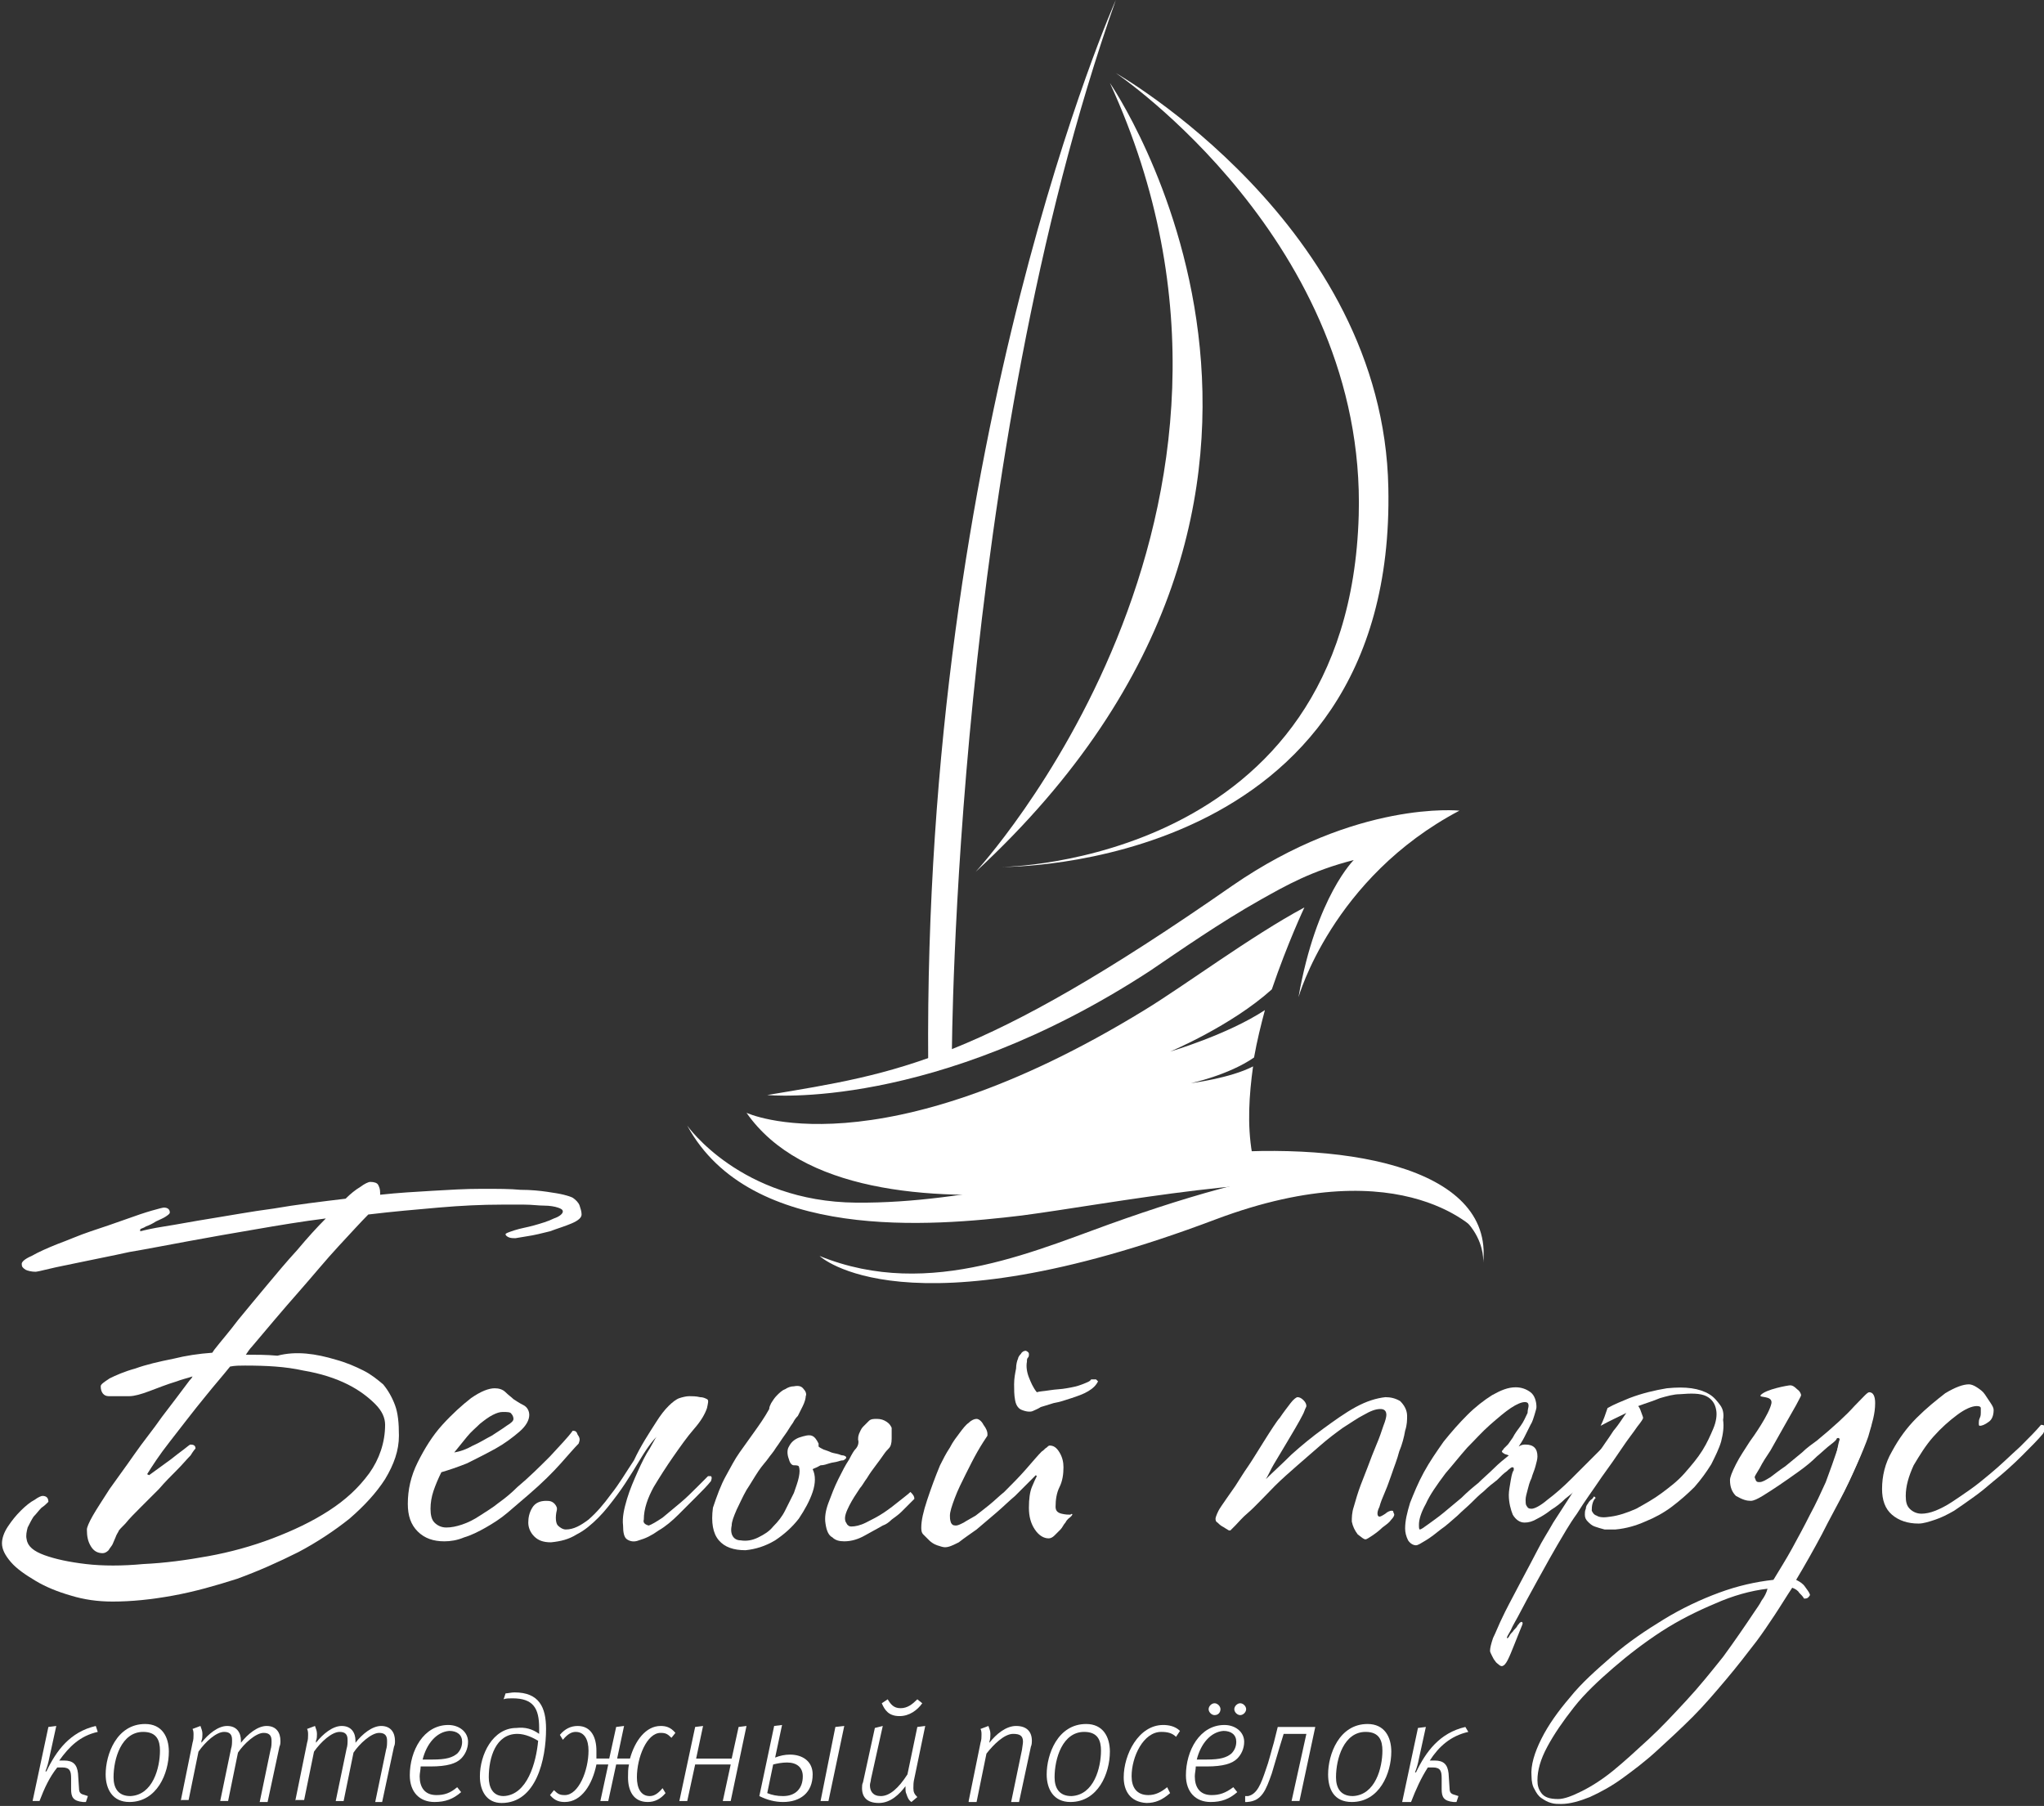 <?xml version="1.0" encoding="UTF-8" standalone="no"?> <svg xmlns="http://www.w3.org/2000/svg" xmlns:xlink="http://www.w3.org/1999/xlink" id="Слой_1" x="0px" y="0px" width="207" height="182.9" viewBox="0 0 207 182.9" style="enable-background:new 0 0 207 182.9;" xml:space="preserve"><rect x="0" y="0" width="207" height="182.9" fill="#333333" stroke="none"/> <style type="text/css"> .st0{fill:#FFFFFF;} .st1{fill:#5095B2;} .st2{fill:#0E789A;} </style> <g> <g> <g> <path class="st0" d="M189.5,143.8c-0.2,0.1-0.5,0.2-0.8,0.4c-0.7,0.4-1.4,0.9-2.3,1.5c-0.4,1.5-1.4,4.1-1.5,4.4 c-0.5,1.1-1,2.2-1.6,3.3c-0.6,1.2-1.2,2.3-1.8,3.4c-0.6,1.1-1.3,2.2-1.9,3.2c-1.8,0.2-3.6,0.6-5.5,1.3c-1.9,0.7-3.8,1.6-5.6,2.7 c-1.8,1.1-3.6,2.3-5.2,3.7c-1.6,1.4-3.1,2.7-4.3,4.2c-1.2,1.4-2.2,2.8-2.9,4.2c-0.7,1.4-1.1,2.7-1,3.8c0,0.5,0.1,1,0.3,1.3 c0.2,0.4,0.4,0.7,0.7,0.9c0.3,0.2,0.6,0.4,1,0.5c0.3,0.1,0.7,0.1,1,0.1c0.9,0,1.9-0.3,2.9-0.7c1.1-0.5,2.2-1.1,3.3-1.9 c1.1-0.8,2.3-1.7,3.5-2.8c1.2-1.1,2.4-2.2,3.6-3.4c1.2-1.2,2.3-2.5,3.4-3.8c1.1-1.3,2.1-2.6,3.1-3.9c0.6-0.8,1.2-1.7,1.8-2.6 c0.6-0.9,1.2-1.9,1.8-2.8c0.3,0.1,0.6,0.3,0.7,0.5c0.2,0.2,0.4,0.4,0.5,0.6c0.1,0,0.3,0,0.4-0.1c0.1-0.1,0.2-0.2,0.2-0.3 c-0.1-0.3-0.3-0.5-0.5-0.8c-0.2-0.3-0.5-0.5-0.9-0.7c0.9-1.5,1.8-3.1,2.6-4.6c0.8-1.6,1.6-3,2.3-4.4c0.7-1.4,1.2-2.6,1.7-3.8 c0.4-1.1,0.7-2,0.9-2.6C189.5,144.5,189.5,144.2,189.5,143.8z M178.4,162.1c-0.2,0.4-0.5,0.8-0.7,1.1c-1,1.5-2.1,3.1-3.2,4.6 c-1.2,1.5-2.4,3-3.7,4.4c-1.3,1.4-2.5,2.7-3.8,3.9c-1.3,1.2-2.5,2.3-3.6,3.2c-1.1,0.9-2.2,1.6-3.2,2.1c-1,0.5-1.8,0.8-2.4,0.8 c-0.9,0-1.4-0.2-1.7-0.6c-0.3-0.4-0.4-0.8-0.4-1.3c0-1,0.3-2.1,1-3.4c0.7-1.3,1.6-2.6,2.7-4c1.1-1.4,2.5-2.7,4-4 c1.5-1.3,3.2-2.6,4.9-3.7c1.7-1.1,3.5-2,5.4-2.8c1.8-0.8,3.6-1.3,5.3-1.5C178.9,161.3,178.7,161.7,178.4,162.1z"></path> </g> <g> <path class="st0" d="M69.6,114c0,0,5.4,7.7,17.1,7.8c11.7,0.1,22.7-3.6,34.1-4.8c14.8-1.6,30.5,1,29.4,10.9c0,0,0.7-6.2-10-7.8 c-10.8-1.6-27.6,1.8-36.7,3C94.4,124.2,76,125.8,69.6,114z"></path> <path class="st0" d="M131.5,101c0,0,3.4-12.1,16.3-18.9c0,0-10.4-1.1-23,7.6c-25.7,17.9-33.9,19-47.1,21.2 c0,0,16.9,1.7,38.8-12.6c2.8-1.9,7.1-4.9,11.2-7.2c2.5-1.4,5.1-2.9,9.4-4C137.2,87,133.3,90.7,131.5,101z"></path> <path class="st0" d="M113,0c0,0-19.5,43.8-19,107.7l2.4-1C96.4,106.7,96.6,46.4,113,0z"></path> <path class="st0" d="M98.8,88.3c0,0,33.6-36.3,13.6-79.9C112.4,8.4,140.8,49.5,98.8,88.3z"></path> <path class="st0" d="M113,7.4c0,0,27.1,15.4,27.6,42c0.8,38.9-39.1,38.4-39.1,38.4s35.1-0.3,36.1-35.6 C138.4,24.5,113,7.4,113,7.4z"></path> <path class="st0" d="M83,127.2c11.3,4.6,22.3-0.8,31-3.8c17.8-6.2,30.9-8,35.9,1.6c0,0-7.4-8.8-26.8-1.5 C91.6,135.4,83,127.2,83,127.2z"></path> <path class="st0" d="M132.1,91.9c-5.4,2.9-12.1,7.9-16.2,10.4c-27.1,16.6-40.3,10.4-40.3,10.4c11.1,15.9,51.2,4.1,51.2,4.1 c-0.5-2.9-0.3-5.9,0.1-8.8c-2.3,1.2-6.3,1.7-6.3,1.7s3.8-0.8,6.4-2.6c0.3-1.7,0.7-3.3,1.1-4.8c-3.8,2.5-9.6,4.2-9.6,4.2 s6.2-2.6,10.3-6.3C130.4,95.5,132.1,91.9,132.1,91.9z"></path> </g> <path class="st0" d="M34,137.7c1.1,0.3,2,0.7,2.8,1.1c0.8,0.4,1.4,0.9,2,1.4c0.5,0.6,0.9,1.3,1.2,2.1c0.3,0.8,0.4,1.8,0.4,3.1 c0,1.5-0.5,2.9-1.4,4.4c-0.9,1.4-2.1,2.7-3.6,4c-1.5,1.2-3.3,2.4-5.2,3.4c-2,1-4,1.9-6.2,2.7c-2.2,0.7-4.3,1.3-6.5,1.7 c-2.2,0.4-4.2,0.6-6.1,0.6c-1.5,0-2.9-0.2-4.2-0.6c-1.4-0.4-2.6-0.9-3.6-1.5c-1-0.6-1.9-1.2-2.5-1.9c-0.6-0.7-0.9-1.3-0.9-1.9 c0-0.5,0.2-1.1,0.6-1.7c0.4-0.6,0.8-1.1,1.3-1.6c0.5-0.5,1-0.9,1.4-1.1c0.4-0.3,0.7-0.4,0.8-0.4c0.4,0,0.6,0.2,0.6,0.6 c-0.2,0.2-0.4,0.4-0.7,0.6c-0.3,0.3-0.5,0.6-0.8,0.9c-0.2,0.3-0.4,0.7-0.6,1.1c-0.1,0.4-0.2,0.8-0.1,1.2c0.1,0.7,0.7,1.2,1.8,1.6 c1.1,0.4,2.5,0.7,4.2,0.9c1.7,0.2,3.7,0.2,5.8,0c2.2-0.1,4.4-0.4,6.6-0.8c2.2-0.4,4.4-1,6.5-1.8c2.1-0.8,4-1.7,5.7-2.8 c1.7-1.1,3-2.3,4.1-3.8c1-1.4,1.6-3.1,1.6-4.9c0-0.7-0.3-1.4-1-2.1c-0.7-0.7-1.6-1.4-2.8-2c-1.2-0.6-2.7-1.1-4.5-1.4 c-1.8-0.4-3.7-0.5-5.9-0.5c-0.5,0-1,0-1.5,0.1c-0.8,1-1.6,1.9-2.4,2.9c-1.4,1.7-2.6,3.3-3.7,4.7c-1.1,1.4-1.8,2.5-2.3,3.3l0.2,0.1 l2.2-1.6c0.5-0.4,0.9-0.7,1.3-1c0.4-0.3,0.6-0.5,0.7-0.5c0.3,0,0.5,0.1,0.5,0.4c0,0-0.2,0.2-0.5,0.7c-0.4,0.4-0.8,0.9-1.4,1.5 c-0.6,0.6-1.2,1.2-1.8,1.9c-0.7,0.7-1.3,1.3-1.9,1.9c-0.6,0.6-1.1,1.1-1.5,1.6c-0.4,0.4-0.7,0.7-0.7,0.8c-0.1,0.2-0.2,0.3-0.3,0.6 c-0.1,0.2-0.2,0.5-0.3,0.7c-0.1,0.2-0.3,0.4-0.4,0.6c-0.2,0.2-0.4,0.3-0.6,0.3c-0.5,0-0.9-0.2-1.2-0.7c-0.3-0.5-0.4-1-0.4-1.7 c0-0.2,0.2-0.7,0.6-1.4c0.4-0.7,1-1.6,1.7-2.7c0.7-1,1.6-2.2,2.5-3.5c0.9-1.3,1.9-2.5,2.8-3.8c1-1.3,1.9-2.5,2.8-3.7 c0.1-0.1,0.2-0.2,0.3-0.4c-0.6,0.2-1.1,0.3-1.6,0.5c-1,0.3-2,0.7-2.8,1c-0.8,0.3-1.5,0.5-2,0.5c-0.9,0-1.6,0-2.1,0 c-0.5,0-0.8-0.4-0.8-1c0-0.2,0.3-0.4,0.9-0.8c0.6-0.3,1.5-0.7,2.6-1c1.1-0.4,2.4-0.7,3.9-1c1.2-0.3,2.5-0.5,3.9-0.6l0.2-0.3 c0.7-0.9,1.5-1.8,2.4-3c0.9-1.1,1.9-2.3,2.9-3.5c1-1.2,2-2.4,3.1-3.6c1-1.2,2-2.3,2.9-3.2c-2.4,0.3-4.8,0.7-7.1,1.1 c-2.4,0.4-4.6,0.8-6.8,1.2c-2.2,0.4-4.2,0.8-6,1.1c-1.8,0.4-3.4,0.7-4.8,1c-1.4,0.3-2.5,0.5-3.3,0.7c-0.8,0.2-1.3,0.3-1.4,0.3 c-0.4,0-0.8-0.1-1-0.2c-0.3-0.2-0.4-0.3-0.4-0.6c0-0.2,0.3-0.5,1-0.8c0.7-0.4,1.6-0.8,2.6-1.2c1.1-0.4,2.2-0.9,3.4-1.3 c1.2-0.4,2.4-0.8,3.5-1.2c1.1-0.4,2-0.7,2.7-0.9c0.7-0.2,1.1-0.3,1.2-0.3c0.4,0,0.6,0.2,0.6,0.5c0,0.1-0.1,0.2-0.4,0.4 c-0.3,0.2-0.6,0.3-1,0.5c-0.3,0.2-0.7,0.4-1,0.5c-0.3,0.2-0.5,0.2-0.6,0.3l0,0.2c0.4-0.1,1.2-0.3,2.5-0.5c1.3-0.2,2.8-0.5,4.7-0.8 c1.9-0.3,4-0.7,6.3-1c2.3-0.4,4.8-0.7,7.3-1c0.5-0.5,1-0.9,1.5-1.2c0.4-0.3,0.8-0.5,1-0.5c0.4,0,0.7,0.1,0.8,0.3 c0.1,0.2,0.2,0.4,0.2,0.8c0,0.1,0,0.2,0,0.2c1.8-0.2,3.6-0.3,5.3-0.4c1.7-0.1,3.3-0.2,5-0.2c1.6,0,2.9,0,3.9,0.1 c1.1,0,2,0.1,2.7,0.2c0.7,0.1,1.3,0.2,1.7,0.3c0.4,0.1,0.7,0.2,0.9,0.3c0.3,0.2,0.6,0.5,0.7,0.8c0.1,0.3,0.2,0.6,0.2,0.9 c0,0.3-0.3,0.6-1,0.9c-0.7,0.3-1.4,0.5-2.2,0.8c-0.8,0.2-1.6,0.4-2.3,0.5c-0.7,0.1-1.1,0.2-1.2,0.2c-0.2,0-0.5,0-0.7-0.1 c-0.2-0.1-0.3-0.2-0.3-0.3c0-0.1,0.3-0.2,0.9-0.4c0.6-0.2,1.3-0.3,2-0.5c0.7-0.2,1.4-0.4,2-0.7c0.6-0.2,0.9-0.5,0.9-0.7 c0-0.2-0.2-0.3-0.5-0.4c-0.3-0.1-0.8-0.2-1.4-0.2c-0.6,0-1.2-0.1-2-0.1c-0.7,0-1.5,0-2.3,0c-2,0-4.1,0.1-6.4,0.3 c-2.3,0.2-4.6,0.4-7.1,0.7c-0.7,0.7-1.7,1.8-3,3.2c-1.3,1.4-2.6,3-4.1,4.7c-1.5,1.7-3.1,3.6-4.7,5.5c-0.2,0.2-0.4,0.5-0.6,0.8 c1,0,2.1,0,3.2,0.1C30,136.8,32,137.1,34,137.7z"></path> <path class="st0" d="M58.6,146.2c-0.4,0.4-1,1.1-1.8,2c-0.8,0.9-1.9,2-3.3,3.2c-0.7,0.6-1.4,1.2-2.1,1.8c-0.7,0.6-1.5,1.1-2.2,1.5 c-0.7,0.4-1.5,0.8-2.2,1c-0.7,0.3-1.4,0.4-2,0.4c-1.1,0-2-0.3-2.7-1c-0.7-0.7-1-1.6-1-2.8c0-1.4,0.3-2.8,1-4.2 c0.7-1.4,1.5-2.7,2.5-3.8c1-1.1,2-2,2.9-2.7c1-0.7,1.8-1,2.4-1c0.4,0,0.8,0.1,1.1,0.4c0.3,0.3,0.6,0.5,0.8,0.7 c0.3,0.2,0.6,0.4,1,0.6c0.4,0.2,0.6,0.6,0.6,1c0,0.5-0.3,1.1-1,1.7c-0.7,0.6-1.5,1.2-2.4,1.7c-0.9,0.5-1.9,1-2.9,1.5 c-1,0.4-1.9,0.7-2.6,0.9c-0.3,0.6-0.6,1.3-0.8,1.9c-0.2,0.6-0.3,1.2-0.3,1.8c0,0.6,0.1,1.1,0.4,1.4c0.3,0.3,0.7,0.5,1.2,0.5 c0.5,0,1-0.1,1.6-0.3c0.6-0.2,1.2-0.5,1.8-0.9c0.6-0.4,1.3-0.8,1.9-1.3c0.7-0.5,1.3-1,1.9-1.6c1.2-1,2.3-2.1,3.3-3.1 c1-1.1,1.8-1.9,2.3-2.6c0.3,0,0.4,0.1,0.5,0.4C58.8,145.7,58.7,145.9,58.6,146.2z M52,143.7c0-0.2-0.1-0.4-0.2-0.5 c-0.1-0.2-0.4-0.2-0.9-0.2c-0.3,0-0.6,0.1-1,0.3c-0.4,0.2-0.8,0.5-1.3,0.9c-0.4,0.4-0.9,0.8-1.3,1.3c-0.4,0.5-0.9,1.1-1.3,1.6 c0.6-0.1,1.2-0.3,1.9-0.7c0.7-0.3,1.3-0.7,1.9-1c0.6-0.4,1.1-0.7,1.5-1C51.8,144.1,52,143.9,52,143.7z"></path> <path class="st0" d="M66.4,144.1c0.5-0.8,0.9-1.3,1.3-1.7c0.4-0.4,0.8-0.7,1.1-0.8c0.3-0.1,0.7-0.2,1-0.2c0.3,0,0.7,0,1.1,0.1 c0.3,0,0.5,0.1,0.7,0.2c0.2,0.1,0.1,0.4,0,0.9c-0.2,0.6-0.6,1.3-1.3,2.1c-0.7,0.8-1.4,1.8-2.1,2.8c-0.7,1-1.4,2.1-2,3.1 c-0.6,1.1-1,2.2-1,3.3c-0.1,0.3,0.1,0.5,0.5,0.6c0.3-0.1,0.8-0.4,1.4-0.8c0.6-0.5,1.2-1,1.8-1.5c0.6-0.5,1.2-1.1,1.7-1.6 c0.5-0.5,0.9-0.9,1.1-1.1c0.1,0,0.2,0,0.3,0c0.1,0.1,0.1,0.2,0,0.5c-0.4,0.5-0.9,1-1.5,1.6c-0.6,0.6-1.2,1.2-1.8,1.8 c-0.6,0.6-1.3,1.2-2,1.6c-0.7,0.5-1.3,0.8-2,1c-0.5,0.2-0.9,0.1-1.2-0.1c-0.3-0.2-0.4-0.7-0.4-1.4c-0.1-0.8,0.1-1.7,0.4-2.7 c0.3-1,0.7-1.9,1.1-2.8c0.4-0.9,0.8-1.7,1.2-2.3c0.4-0.7,0.6-1.1,0.7-1.2c-0.3,0.3-0.7,0.8-1.1,1.4c-0.4,0.6-0.8,1.3-1.3,2.1 c-0.5,0.8-1,1.6-1.6,2.4c-0.6,0.8-1.2,1.6-1.9,2.3c-0.7,0.7-1.4,1.3-2.2,1.7c-0.8,0.5-1.6,0.7-2.6,0.8c-0.8,0-1.3-0.2-1.7-0.6 c-0.4-0.4-0.6-0.9-0.6-1.4c0-0.5,0.1-1,0.4-1.5c0.3-0.5,0.8-0.7,1.4-0.7c0.2,0,0.4,0,0.6,0.1c0.2,0.1,0.4,0.3,0.5,0.6v0.2 c-0.2,0.8-0.1,1.4,0.1,1.6c0.2,0.2,0.5,0.4,0.8,0.4c0.8,0,1.5-0.4,2.3-1c0.8-0.7,1.5-1.5,2.3-2.6c0.8-1,1.5-2.2,2.3-3.4 C64.9,146.4,65.7,145.2,66.4,144.1z"></path> <path class="st0" d="M82.3,148.8c0.3,0.6,0.3,1.4,0,2.3c-0.3,0.9-0.8,1.8-1.4,2.7c-0.7,0.9-1.5,1.6-2.4,2.2c-1,0.6-2,0.9-3,1 c-1.2,0-2.1-0.3-2.7-1c-0.6-0.7-0.8-1.8-0.6-3.3c0.4-1.2,0.8-2.3,1.3-3.2c0.5-0.9,0.9-1.7,1.4-2.4c0.5-0.7,1-1.4,1.5-2.1 c0.5-0.7,1-1.4,1.5-2.3c0-0.2,0.1-0.4,0.2-0.6c0.2-0.3,0.3-0.5,0.6-0.8c0.2-0.2,0.5-0.5,0.8-0.6c0.3-0.2,0.6-0.3,0.9-0.3 c0.5-0.1,0.8,0,1,0.3c0.2,0.2,0.3,0.5,0.2,0.7c0,0.2-0.1,0.6-0.3,1c-0.2,0.4-0.4,0.8-0.5,1c-0.1,0.1-0.3,0.3-0.5,0.7 c-0.3,0.4-0.5,0.8-0.8,1.2c-0.3,0.4-0.6,0.9-0.9,1.3c-0.3,0.5-0.6,0.8-0.8,1.1c-0.2,0.3-0.6,0.7-1,1.3c-0.4,0.6-0.8,1.3-1.2,1.9 c-0.4,0.7-0.7,1.4-1,2c-0.3,0.7-0.5,1.2-0.5,1.6c-0.2,0.9,0.2,1.5,0.9,1.5c0.6,0.1,1.2,0,1.8-0.3c0.6-0.3,1.1-0.6,1.5-1.1 c0.5-0.5,0.9-1,1.2-1.6c0.3-0.6,0.6-1.2,0.9-1.8c0.2-0.6,0.4-1.1,0.5-1.6c0.1-0.5,0.1-0.8,0-1.1c-0.1-0.1-0.3-0.1-0.5-0.1 c-0.2,0-0.4-0.2-0.5-0.6c-0.2-0.5-0.2-1,0-1.3c0.2-0.4,0.5-0.7,1-0.9c0.6-0.2,1-0.3,1.3-0.2c0.3,0.1,0.5,0.4,0.7,0.8 c0,0.1,0,0.2,0,0.3c0.1,0.1,0.3,0.2,0.5,0.3c0.3,0.1,0.6,0.2,0.8,0.3c0.3,0.1,0.5,0.1,0.8,0.2c0.2,0.1,0.4,0.1,0.4,0.1 c0.4,0.1,0.4,0.3,0,0.5c-0.1,0-0.2,0-0.5,0.1c-0.3,0.1-0.6,0.1-0.9,0.2c-0.3,0.1-0.6,0.2-0.9,0.2 C82.6,148.7,82.4,148.7,82.3,148.8z M92.6,151.8c-0.1,0.1-0.3,0.3-0.5,0.5c-0.2,0.2-0.5,0.5-0.8,0.8c-0.3,0.3-0.6,0.5-1,0.8 c-0.3,0.3-0.6,0.5-0.9,0.6c-0.5,0.3-1.1,0.6-1.8,1c-0.7,0.4-1.4,0.6-2.1,0.6c-0.5,0-0.9-0.1-1.2-0.4c-0.4-0.2-0.6-0.7-0.7-1.4 c-0.1-0.6,0-1.3,0.3-2.1c0.3-0.8,0.6-1.6,1-2.4c0.4-0.8,0.7-1.4,1.1-2c0.3-0.6,0.5-0.9,0.6-1c0.3-0.3,0.4-0.7,0.3-1 c0-0.2,0-0.3,0.1-0.6c0.1-0.2,0.2-0.5,0.4-0.7c0.2-0.2,0.4-0.4,0.6-0.6c0.2-0.2,0.5-0.2,0.8-0.2c0.4,0,0.7,0.1,1,0.3 c0.3,0.2,0.4,0.4,0.5,0.6c0,0.2,0,0.6,0,1.1c0,0.5-0.1,0.8-0.3,1c-0.1,0.1-0.3,0.3-0.5,0.6c-0.2,0.3-0.5,0.7-0.8,1.1 c-0.3,0.4-0.6,0.8-0.9,1.3c-0.3,0.4-0.5,0.8-0.7,1c-0.4,0.6-0.8,1.2-1.1,1.8c-0.3,0.6-0.5,1.1-0.4,1.5c0,0.1,0.1,0.2,0.2,0.4 c0.1,0.1,0.2,0.2,0.4,0.2c0.4,0,0.9-0.1,1.5-0.4c0.6-0.3,1.2-0.6,1.8-1c0.6-0.4,1.1-0.8,1.6-1.2s0.9-0.7,1.1-0.9 C92.4,151.3,92.6,151.5,92.6,151.8z"></path> <path class="st0" d="M108.6,153.4c0,0-0.1,0.2-0.4,0.4c-0.1,0.1-0.2,0.2-0.3,0.4c-0.2,0.2-0.3,0.5-0.5,0.7 c-0.2,0.2-0.4,0.4-0.6,0.6c-0.2,0.2-0.4,0.3-0.6,0.3c-0.5,0-1-0.3-1.4-0.9c-0.4-0.6-0.6-1.3-0.6-2.2c0-0.9,0.1-1.6,0.3-2.1 c0.2-0.5,0.4-0.9,0.5-1.1l-0.1-0.1c-0.1,0.1-0.3,0.3-0.7,0.7c-0.4,0.4-0.8,0.8-1.4,1.4c-0.6,0.5-1.2,1.1-1.9,1.7 c-0.7,0.6-1.4,1.2-2,1.7c-0.7,0.5-1.3,0.9-1.8,1.3c-0.6,0.3-1,0.5-1.4,0.5c-0.2,0-0.5-0.1-0.8-0.2c-0.3-0.1-0.6-0.3-0.8-0.5 c-0.2-0.2-0.4-0.4-0.6-0.6c-0.2-0.2-0.2-0.5-0.2-0.7c0-0.7,0.2-1.6,0.6-2.8c0.4-1.2,0.8-2.3,1.3-3.5c0.3-0.6,0.6-1.2,1-1.8 c0.3-0.6,0.7-1.1,1-1.5c0.3-0.4,0.6-0.8,0.9-1c0.3-0.3,0.6-0.4,0.8-0.4c0.2,0,0.5,0.2,0.7,0.6c0.3,0.4,0.4,0.7,0.4,0.9 c0,0.1,0,0.2,0,0.2c-0.2,0.3-0.6,0.9-1,1.6c-0.4,0.7-0.8,1.5-1.2,2.3c-0.4,0.8-0.8,1.6-1.1,2.4c-0.3,0.8-0.5,1.4-0.5,1.8 c0,0.2,0,0.4,0.1,0.7c0.1,0.2,0.2,0.3,0.5,0.3c0.2,0,0.4-0.1,0.8-0.3c0.3-0.2,0.7-0.4,1.2-0.7c0.4-0.3,0.9-0.7,1.4-1.1 c0.5-0.4,1-0.9,1.5-1.3c0.8-0.8,1.5-1.5,2.2-2.3c0.7-0.8,1.2-1.4,1.6-1.8c0.2-0.1,0.3-0.3,0.5-0.4c0.1-0.1,0.2-0.2,0.3-0.2 c0.4,0,0.7,0.2,1,0.7c0.3,0.5,0.4,1,0.4,1.5c0,0.7-0.1,1.4-0.4,2c-0.3,0.6-0.4,1.3-0.4,2c0,0.4,0.2,0.6,0.6,0.7 c0.4,0.1,0.7,0.1,0.9,0.1C108.5,153.3,108.6,153.3,108.6,153.4z M103.1,137.6c0-0.1,0.1-0.3,0.3-0.5c0.1-0.2,0.3-0.3,0.5-0.3 c0.2,0.1,0.3,0.2,0.3,0.3c0,0.2,0,0.3-0.1,0.4c-0.1,0.1-0.1,0.2-0.1,0.4c-0.1,0.5,0,1.1,0.2,1.6c0.2,0.5,0.4,1,0.8,1.5 c0.3-0.1,0.7-0.1,1.3-0.2c0.6-0.1,1.2-0.1,1.7-0.2c0.6-0.1,1.1-0.2,1.6-0.4c0.5-0.2,0.8-0.3,0.9-0.5h0.5l0.2,0.2 c-0.2,0.4-0.5,0.7-1,1c-0.5,0.3-1.1,0.5-1.7,0.7c-0.6,0.2-1.2,0.4-1.8,0.5c-0.6,0.2-1,0.3-1.3,0.4c-0.3,0.2-0.6,0.3-0.8,0.4 c-0.2,0.1-0.6,0.1-1.1-0.1c-0.3-0.1-0.6-0.4-0.7-1c-0.1-0.5-0.1-1.1-0.1-1.6c0-0.6,0.1-1.1,0.2-1.6 C102.9,138.2,103,137.8,103.1,137.6z"></path> <path class="st0" d="M142.5,143.4c0,0.4,0,0.9-0.2,1.5c-0.1,0.6-0.3,1.4-0.6,2.1c-0.2,0.8-0.5,1.5-0.8,2.4 c-0.3,0.8-0.3,0.9-0.6,1.6c-0.3,0.7-0.5,1.2-0.6,1.6c-0.2,0.4-0.2,0.6-0.2,0.7c0,0.2,0.1,0.3,0.2,0.3c0.1,0,0.3-0.1,0.6-0.3 c0.2-0.2,0.5-0.3,0.6-0.3c0.1,0,0.2,0,0.2,0.1c0,0.1,0.1,0.2,0.1,0.3c0,0.1-0.1,0.3-0.3,0.5c-0.2,0.3-0.5,0.5-0.9,0.8 c-0.3,0.3-0.7,0.6-1,0.8c-0.3,0.2-0.6,0.4-0.7,0.4c-0.2,0-0.4-0.2-0.8-0.5c-0.3-0.4-0.5-0.8-0.6-1.3c0-0.4,0-0.9,0.2-1.5 c0.2-0.7,0.4-1.4,0.7-2.2c0.3-0.8,0.4-1,0.7-1.8c0.3-0.8,0.6-1.6,0.9-2.3c0.3-0.7,0.5-1.3,0.7-1.9c0.2-0.5,0.3-0.9,0.3-1.1 c0-0.4-0.2-0.6-0.6-0.6c-0.5,0-1,0.2-1.7,0.6c-0.6,0.3-1.3,0.8-2.1,1.3c-0.7,0.5-1.5,1.1-2.3,1.8c-0.8,0.7-1.5,1.3-2.3,2 c-0.8,0.7-1.6,1.4-2.3,2.1c-0.7,0.7-2.1,2.2-2.7,2.7c-0.6,0.5-1,1-1.3,1.3c-0.3,0.3-0.5,0.5-0.5,0.5c-0.1,0-0.2,0-0.3-0.1 c-0.2-0.1-0.3-0.2-0.5-0.3c-0.2-0.1-0.4-0.3-0.5-0.4c-0.2-0.1-0.2-0.3-0.2-0.4c0-0.1,0.1-0.4,0.3-0.8c0.2-0.4,1.3-1.9,1.7-2.5 c0.4-0.6,0.8-1.3,1.3-2c0.5-0.7,2.7-4.4,3.2-4.9c0.4-0.6,0.8-1.1,1.1-1.5c0.3-0.4,0.6-0.6,0.7-0.6c0.2,0,0.4,0.1,0.6,0.3 c0.2,0.2,0.3,0.4,0.3,0.6c0,0.1-0.1,0.2-0.2,0.5c-0.1,0.3-0.3,0.6-0.5,1c-0.2,0.4-2.3,3.9-2.6,4.4c-0.3,0.5-0.5,1-0.8,1.5 c0.7-0.7,1.6-1.5,2.6-2.5c1-0.9,2.1-1.8,3.2-2.6c1.1-0.8,2.2-1.6,3.3-2.2c1.1-0.6,2.1-0.9,3-1c0.5,0,1,0.1,1.5,0.4 C142.2,142.3,142.5,142.8,142.5,143.4z"></path> <path class="st0" d="M163.9,146.3c-0.1,0.1-0.3,0.3-0.6,0.7c-0.3,0.4-0.7,0.8-1.2,1.3c-0.4,0.5-0.9,0.9-1.3,1.4 c-0.5,0.5-0.8,0.8-1.1,1.1c-0.3,0.3-0.7,0.6-1.2,1c-0.4,0.4-0.9,0.8-1.4,1.1c-0.5,0.4-1,0.7-1.4,0.9c-0.5,0.3-0.9,0.4-1.3,0.4 c-0.5,0-0.9-0.3-1.2-0.8c-0.2-0.5-0.4-1.2-0.4-2c0-0.4,0.1-0.9,0.2-1.5c0.1-0.6,0.2-0.9,0.3-1c0-0.1,0-0.2,0-0.2 c0-0.1-0.1-0.1-0.2-0.1c0,0-0.2,0.1-0.5,0.4c-0.3,0.2-0.6,0.5-1,0.9c-0.4,0.3-0.9,0.7-1.3,1.1c-0.5,0.4-0.9,0.8-1.3,1.2 c-0.4,0.4-0.9,0.8-1.4,1.3c-0.6,0.5-1.1,1-1.7,1.4c-0.5,0.4-1,0.8-1.5,1.1c-0.5,0.3-0.8,0.5-1,0.5c-0.3,0-0.6-0.2-0.8-0.5 c-0.2-0.4-0.3-0.8-0.3-1.2c0-0.8,0.2-1.6,0.5-2.6c0.4-1,0.8-2,1.4-3.1c0.6-1.1,1.3-2.1,2-3.1c0.8-1,1.6-1.9,2.4-2.7 c0.8-0.8,1.7-1.5,2.5-2c0.9-0.5,1.6-0.8,2.4-0.8c0.6,0,1.1,0.2,1.5,0.5c0.4,0.3,0.6,0.9,0.6,1.5c0,0.2-0.1,0.4-0.2,0.8 c-0.1,0.3-0.2,0.7-0.4,1c-0.2,0.4-0.4,0.8-0.6,1.2c-0.2,0.4-0.4,0.7-0.6,1c0.3-0.2,0.5-0.2,0.7-0.2c0.4,0,0.7,0.1,0.9,0.3 c0.2,0.2,0.3,0.5,0.3,0.9c0,0.3-0.1,0.6-0.2,1c-0.1,0.4-0.3,0.8-0.4,1.2c-0.2,0.4-0.3,0.8-0.4,1.2c-0.1,0.4-0.2,0.7-0.2,1 c0,0.2,0,0.5,0.1,0.6c0.1,0.2,0.2,0.3,0.5,0.3c0.3,0,0.9-0.3,1.6-0.9c0.8-0.6,1.6-1.3,2.4-2.1c0.5-0.5,0.9-0.9,1.4-1.4 c0.5-0.5,0.9-0.9,1.3-1.3c0.4-0.4,0.7-0.7,1-1c0.3-0.3,0.5-0.5,0.6-0.7c0.1,0,0.2,0.1,0.3,0.2 C164.1,145.7,164.1,145.9,163.9,146.3z M154.8,142.4c0-0.3-0.1-0.4-0.4-0.4c-0.3,0-0.8,0.2-1.4,0.6c-0.6,0.4-1.3,1-2.1,1.7 c-0.8,0.7-1.5,1.5-2.3,2.3c-0.8,0.9-1.5,1.8-2.2,2.6c-0.9,1.2-1.6,2.2-2,3.1c-0.5,0.9-0.7,1.6-0.7,2.1c0,0.3,0,0.5,0.1,0.5 c0.1,0,0.4-0.2,0.8-0.5c0.4-0.3,1-0.7,1.6-1.2c0.6-0.5,1.2-1,1.8-1.5c0.6-0.6,1.2-1.1,1.7-1.5c0.5-0.5,1.1-1,1.6-1.5 c0.5-0.5,1-0.9,1.5-1.3c-0.2-0.1-0.4-0.1-0.5-0.2c-0.2-0.1-0.2-0.2-0.2-0.2c0-0.1,0.1-0.1,0.2-0.3c0.1-0.1,0.2-0.2,0.4-0.4 c0.1-0.1,0.2-0.3,0.5-0.7c0.2-0.4,0.5-0.8,0.8-1.2c0.3-0.4,0.5-0.9,0.7-1.3C154.7,142.8,154.8,142.5,154.8,142.4z"></path> <path class="st0" d="M177.3,152c0.3,0,0.7-0.2,1.2-0.5c0.5-0.3,1.1-0.7,1.7-1.1c0.6-0.4,1.3-0.9,2-1.4c0.7-0.5,1.3-1,1.8-1.5 c0.6-0.5,1-0.9,1.4-1.2c0.4-0.3,0.6-0.5,0.6-0.6c0.1-0.1,0.3-0.1,0.3,0.1c-0.3,0.8-1.1,5.9,0,6.1c1.1-2,2.5-5.2,2.9-6.4 c0.4-1.4,0.7-2.3,0.7-3.4c0-0.7-0.2-1.1-0.6-1.1c-0.2,0-0.6,0.5-1.5,1.4c-0.8,0.9-2.1,2.1-3.8,3.5c-0.4,0.3-1,0.7-1.5,1.2 c-0.6,0.5-1.1,0.9-1.7,1.4c-0.6,0.4-1.1,0.8-1.5,1.1c-0.5,0.3-0.8,0.5-1.1,0.5c-0.2,0-0.3,0-0.4-0.2c0-0.1-0.1-0.2-0.1-0.3 c0-0.1,0.2-0.4,0.5-0.9c0.3-0.6,0.7-1.2,1.1-1.8c0.4-0.7,2.3-4.1,2.6-4.6c0.3-0.6,0.5-0.9,0.5-1c0-0.1-0.1-0.4-0.4-0.6 c-0.3-0.3-0.5-0.4-0.7-0.4c-0.2,0-2.5,0.4-3,1c-0.2,0.3,1.2,0,1.1,0.8c-0.2,1.1-1.9,3.5-2.2,3.9c-0.5,0.8-1,1.5-1.4,2.3 c-0.4,0.8-0.6,1.3-0.6,1.6c0,0.7,0.2,1.2,0.6,1.6C176.5,151.9,176.9,152,177.3,152z"></path> <path class="st0" d="M206.9,145.2c-0.5,0.6-1.2,1.3-2.1,2.2c-0.9,0.9-1.9,1.8-2.9,2.6c-0.7,0.6-1.3,1.1-2,1.6 c-0.7,0.5-1.4,1-2,1.4c-0.7,0.4-1.3,0.7-1.9,0.9c-0.6,0.2-1.2,0.4-1.7,0.4c-1.1,0-2-0.3-2.7-0.9c-0.7-0.6-1-1.5-1-2.6 c0-1.3,0.3-2.6,1-3.8c0.7-1.3,1.5-2.4,2.5-3.4c1-1,2-1.8,2.9-2.5c1-0.6,1.8-0.9,2.4-0.9c0.2,0,0.5,0.1,0.8,0.3 c0.3,0.2,0.6,0.4,0.8,0.7c0.2,0.3,0.4,0.6,0.6,0.9c0.2,0.3,0.3,0.5,0.3,0.7c0,0.6-0.2,1-0.5,1.2c-0.4,0.3-0.7,0.4-0.9,0.4 c-0.1,0-0.1-0.1-0.1-0.3c0-0.1,0-0.3,0.1-0.5c0.1-0.2,0.1-0.4,0.1-0.5c0-0.2,0-0.4,0-0.5c0-0.1-0.1-0.2-0.4-0.2 c-0.5,0-1.2,0.3-2,0.9c-0.8,0.6-1.6,1.3-2.4,2.2c-0.8,0.9-1.4,1.9-2,2.9c-0.5,1.1-0.8,2.1-0.8,3.1c0,0.6,0.1,1,0.4,1.3 c0.3,0.3,0.7,0.5,1.2,0.5c0.4,0,0.9-0.1,1.4-0.3c0.5-0.2,1.1-0.5,1.7-0.9c0.6-0.4,1.2-0.8,1.9-1.3c0.7-0.5,1.3-1,1.9-1.5 c1.1-0.9,2.1-1.9,3.1-2.8c0.9-0.9,1.6-1.6,2.1-2.2c0.3,0,0.4,0.1,0.5,0.4C207.1,144.8,207,145,206.9,145.2z"></path> <path class="st0" d="M174.2,142.3c-0.3-0.4-0.6-0.8-1.1-1.1c-0.5-0.3-1.1-0.5-1.8-0.6c-0.7-0.1-1.5-0.1-2.5,0 c-1.2,0.2-2.5,0.5-3.8,1c-0.7,0.3-1.5,0.6-2.2,1c-0.2,0.6-0.4,1.2-0.7,1.8c0.9-0.5,1.8-0.9,2.6-1.3c-0.3,0.4-0.7,1.1-1.3,1.8 c-0.5,0.8-1.2,1.7-1.8,2.7c-0.7,1-1.4,2.1-2.1,3.2c-0.7,1.1-1.5,2.3-2.2,3.4c-0.5,0.9-1.1,1.8-1.6,2.8c-0.5,1-3.1,5.8-3.5,6.7 c-0.4,0.8-0.7,1.6-1,2.2c-0.2,0.6-0.3,1-0.3,1.3c0,0.1,0.1,0.3,0.2,0.5c0.1,0.2,0.2,0.4,0.3,0.5c0.1,0.2,0.3,0.3,0.4,0.4 c0.1,0.1,0.3,0.2,0.4,0.1c0.1,0,0.3-0.2,0.5-0.6c0.2-0.4,0.4-0.9,0.6-1.4c0.2-0.5,0.4-1,0.6-1.5c0.2-0.5,0.3-0.7,0.3-0.8 c0-0.1-0.1-0.2-0.2-0.1c-0.1,0-0.1,0.1-0.3,0.3c-0.1,0.2-0.2,0.3-0.4,0.5c-0.1,0.2-0.3,0.3-0.4,0.5c-0.1,0.2-0.2,0.3-0.2,0.3 l-0.1,0c0-0.1,0.1-0.3,0.4-0.8c0.2-0.5,0.6-1.1,1-1.9c0.4-0.8,3.1-5.7,3.7-6.7c0.6-1,1.2-2.1,2-3.2c0.8-1.3,1.7-2.5,2.5-3.7 c0.8-1.1,1.5-2.1,2.1-3c0.6-0.9,1.1-1.5,1.5-2.1c0.4-0.5,0.6-0.8,0.6-0.9c0-0.1-0.1-0.3-0.2-0.6c-0.1-0.3-0.2-0.5-0.3-0.6 c0.8-0.3,1.5-0.5,2.2-0.8c0.7-0.2,1.4-0.4,2-0.4c1.2-0.1,2.1-0.1,2.7,0.2c0.6,0.3,0.9,0.8,1,1.4c0.1,0.5,0,1.2-0.3,1.9 c-0.3,0.7-0.6,1.4-1.1,2.2c-0.5,0.8-1.1,1.5-1.8,2.3c-0.7,0.8-1.5,1.4-2.3,2c-0.8,0.6-1.7,1.1-2.6,1.6c-0.9,0.4-1.8,0.7-2.6,0.8 c-0.6,0.1-1.1,0.1-1.4-0.1c-0.3-0.1-0.4-0.3-0.5-0.5c0-0.2,0-0.5,0.1-0.8c0.1-0.3,0.2-0.4,0.3-0.5c0,0-0.1-0.1-0.1-0.1 c0,0-0.1-0.1-0.1,0c-0.1,0.1-0.1,0.2-0.3,0.3c-0.1,0.1-0.2,0.2-0.3,0.4c-0.1,0.1-0.2,0.3-0.2,0.5c-0.1,0.2-0.1,0.4-0.1,0.6 c0,0.3,0.1,0.5,0.3,0.7c0.2,0.2,0.4,0.4,0.7,0.5c0.3,0.1,0.6,0.2,1,0.3c0.4,0,0.7,0,1.1,0c1.1-0.1,2.1-0.4,3-0.8 c1-0.4,1.9-0.9,2.7-1.5c0.8-0.6,1.6-1.3,2.3-2c0.7-0.8,1.2-1.5,1.7-2.3c0.4-0.8,0.8-1.6,1-2.3c0.2-0.8,0.3-1.5,0.2-2.2 C174.6,143.2,174.5,142.7,174.2,142.3z"></path> </g> <g> <g> <path class="st0" d="M9.9,175.4c-1.8,0.4-2.9,1.5-3.9,2.9l0.5,0c0.9,0,1.3,0.4,1.4,1.3l0.1,1.5c0,0.5,0.2,0.6,0.6,0.7l0.3,0.1 l-0.2,0.6l-0.3,0c-1-0.1-1.2-0.5-1.2-1.3l0-1.1c0-0.7-0.1-1.1-0.9-1.1l-0.5,0C5,180,4.5,181.1,4,182.4H3.3l1.6-7.5l0.8-0.1L5,178 c-0.1,0.5-0.2,0.9-0.4,1.4h0.1c1-2.1,2.4-4,5-4.6L9.9,175.4z"></path> <path class="st0" d="M10.7,179.7c0-2,1.1-5.1,4-5.1c1.7,0,2.4,1.3,2.4,2.8c0,2.2-1.2,5.1-4,5.1C11.4,182.5,10.7,181.2,10.7,179.7 z M16.2,177.3c0-1-0.3-1.9-1.7-1.9c-2.2,0-3,2.7-3,4.6c0,1,0.4,1.9,1.7,1.9C15.5,181.8,16.2,179,16.2,177.3z"></path> <path class="st0" d="M18.3,182.4l1.2-5.9c0.1-0.3,0.1-0.6,0.1-0.8c0-0.2,0-0.4-0.1-0.6l0.8-0.3c0.1,0.3,0.2,0.5,0.2,0.8 c0,0.2,0,0.5-0.1,0.7l0,0.2c0.7-0.9,1.7-1.7,2.6-1.7c1,0,1.4,0.7,1.4,1.5v0.1c0,0,0,0.1,0,0.1c0.7-0.9,1.7-1.7,2.6-1.7 c1,0,1.4,0.7,1.4,1.5c0,0.2,0,0.4-0.1,0.6l-1.2,5.6h-0.8l1.1-5.3c0.1-0.3,0.1-0.6,0.1-0.9c0-0.5-0.2-0.8-0.8-0.8 c-0.8,0-2,1.1-2.6,2l-1,4.9h-0.8l1.1-5.3c0.1-0.3,0.1-0.6,0.1-0.9c0-0.5-0.2-0.8-0.8-0.8c-0.8,0-1.9,1-2.6,2l-1,4.9H18.3z"></path> <path class="st0" d="M29.9,182.4l1.2-5.9c0.1-0.3,0.1-0.6,0.1-0.8c0-0.2,0-0.4-0.1-0.6l0.8-0.3c0.1,0.3,0.2,0.5,0.2,0.8 c0,0.2,0,0.5-0.1,0.7l0,0.2c0.7-0.9,1.7-1.7,2.6-1.7c1,0,1.4,0.7,1.4,1.5v0.1c0,0,0,0.1,0,0.1c0.7-0.9,1.7-1.7,2.6-1.7 c1,0,1.4,0.7,1.4,1.5c0,0.2,0,0.4-0.1,0.6l-1.2,5.6H38l1.1-5.3c0.1-0.3,0.1-0.6,0.1-0.9c0-0.5-0.2-0.8-0.8-0.8 c-0.8,0-2,1.1-2.6,2l-1,4.9h-0.8l1.1-5.3c0.1-0.3,0.1-0.6,0.1-0.9c0-0.5-0.2-0.8-0.8-0.8c-0.8,0-1.9,1-2.6,2l-1,4.9H29.9z"></path> <path class="st0" d="M42.6,178.9c0,0.3-0.1,0.7-0.1,1c0,1.1,0.5,1.9,1.7,1.9c0.8,0,1.4-0.2,2.1-0.8l0.4,0.5c-0.8,0.7-1.6,1-2.7,1 c-1.5,0-2.5-1-2.5-2.7c0-2.5,1.4-5.1,3.9-5.1c1.1,0,2,0.7,2,1.7c0,0.7-0.3,1.3-0.7,1.7c-0.5,0.5-1.4,0.8-3.1,0.8 C43.5,178.9,43,178.9,42.6,178.9z M42.8,178.2c0.2,0,0.6,0,1,0c1.4,0,2-0.2,2.5-0.6c0.3-0.3,0.5-0.7,0.5-1.2 c0-0.7-0.5-1.1-1.3-1.1C44.2,175.4,43.2,176.6,42.8,178.2z"></path> <path class="st0" d="M54.6,175.6c0-0.2,0-0.4,0-0.6c0-2-0.6-3-2.7-3c-0.3,0-0.7,0-0.9,0.1l0.2-0.6c0.2,0,0.6-0.1,0.9-0.1 c2.5,0,3.2,1.5,3.2,3.7c0,3.1-1,7.5-4.5,7.5c-1.5,0-2.2-1.2-2.2-2.7c0-2.2,1.3-4.9,3.7-4.9C53.2,174.9,53.9,175.1,54.6,175.6z M54.5,176.3c-0.5-0.3-1.3-0.7-2.1-0.7c-2.2,0-2.9,2.4-2.9,4.4c0,1,0.4,1.9,1.5,1.9C53.4,181.8,54.3,178.5,54.5,176.3z"></path> <path class="st0" d="M63.6,180c0-0.4,0-0.9,0.1-1.3h-1.3l-0.8,3.7h-0.8l0.8-3.7h-1.2c-0.4,2-1.5,3.8-3.2,3.8 c-0.5,0-1-0.1-1.5-0.7l0.4-0.5c0.4,0.4,0.6,0.5,1.1,0.5c1.4,0,2.4-2.5,2.4-4.5c0-1.1-0.4-1.9-1.3-1.9c-0.4,0-0.8,0.2-1.3,0.8 l-0.3-0.5c0.5-0.6,1.1-0.9,1.8-0.9c1.4,0,1.9,1.2,1.9,2.5c0,0.3,0,0.5,0,0.8h1.3l0.7-3.2l0.8-0.1l-0.7,3.3h1.3 c0.5-1.8,1.6-3.3,3.1-3.3c0.5,0,1,0.1,1.5,0.7l-0.4,0.5c-0.4-0.4-0.6-0.5-1.1-0.5c-1.4,0-2.4,2.5-2.4,4.5c0,1.1,0.4,1.9,1.3,1.9 c0.4,0,0.8-0.2,1.3-0.8l0.3,0.5c-0.5,0.6-1.1,0.9-1.8,0.9C64.1,182.5,63.6,181.3,63.6,180z"></path> <path class="st0" d="M70.4,174.9l0.8-0.1l-0.7,3.3h3.6l0.7-3.2l0.8-0.1l-1.6,7.6h-0.8l0.8-3.7h-3.6l-0.8,3.7h-0.8L70.4,174.9z"></path> <path class="st0" d="M78.5,178c0.5-0.2,1-0.3,1.5-0.3c1.3,0,2.3,0.7,2.3,2c0,1.9-1.3,2.8-3,2.8c-0.8,0-1.6-0.2-2.4-0.6l1.5-7.1 l0.8-0.1L78.5,178z M77.7,181.6c0.5,0.2,1,0.3,1.6,0.3c1.3,0,2-0.8,2-2c0-0.9-0.6-1.4-1.6-1.4c-0.5,0-1,0.1-1.4,0.2L77.7,181.6z M84.6,174.9l0.9-0.1l-1.6,7.6h-0.8L84.6,174.9z"></path> <path class="st0" d="M91.8,181.7c-0.1-0.2-0.1-0.4-0.1-0.6c0-0.1,0-0.2,0-0.2c-0.6,0.8-1.5,1.7-2.7,1.7c-1.2,0-1.7-0.6-1.7-1.5 c0-0.2,0-0.4,0.1-0.6l1.2-5.5l0.8-0.2l-1.2,5.4c0,0.2-0.1,0.4-0.1,0.6c0,0.6,0.3,1.1,1.1,1.1c0.9,0,1.8-0.8,2.7-2.2l1-4.8 l0.8-0.1l-1.1,5.3c-0.1,0.4-0.1,0.7-0.1,1c0,0.4,0.1,0.6,0.4,0.9l-0.6,0.5C92,182.3,91.9,182,91.8,181.7z M93.4,172.5 c-0.5,0.7-1.3,1.3-2.3,1.3c-1.1,0-1.5-0.6-1.8-1.3l0.6-0.4c0.3,0.5,0.6,0.9,1.3,0.9c0.7,0,1.2-0.4,1.7-0.9L93.4,172.5z"></path> <path class="st0" d="M98.1,182.4l1.2-5.9c0.1-0.3,0.1-0.6,0.1-0.8c0-0.2,0-0.4-0.1-0.6l0.8-0.3c0.1,0.3,0.2,0.5,0.2,0.8 c0,0.2,0,0.5-0.1,0.8l0,0.1c0.7-0.9,1.7-1.7,2.7-1.7c1.1,0,1.6,0.6,1.6,1.5c0,0.1,0,0.4-0.1,0.6l-1.2,5.6h-0.8l1.1-5.3 c0-0.1,0.1-0.6,0.1-0.8c0-0.6-0.3-0.8-1-0.8c-0.9,0-2,1.1-2.7,2l-1,4.9H98.1z"></path> <path class="st0" d="M106,179.7c0-2,1.1-5.1,4-5.1c1.7,0,2.4,1.3,2.4,2.8c0,2.2-1.2,5.1-4,5.1C106.7,182.5,106,181.2,106,179.7z M111.5,177.3c0-1-0.3-1.9-1.7-1.9c-2.2,0-3,2.7-3,4.6c0,1,0.4,1.9,1.7,1.9C110.8,181.8,111.5,179,111.5,177.3z"></path> <path class="st0" d="M113.8,180c0-2.3,1.5-5.3,4-5.3c0.5,0,1.2,0.1,1.7,0.6l-0.4,0.6c-0.4-0.4-0.9-0.5-1.5-0.5 c-1.8,0-3,2.5-3,4.5c0,1.1,0.5,1.9,1.7,1.9c0.7,0,1.3-0.3,1.9-0.8l0.3,0.6c-0.8,0.7-1.5,1-2.4,1 C114.4,182.5,113.8,181.3,113.8,180z"></path> <path class="st0" d="M121.1,178.9c0,0.3-0.1,0.7-0.1,1c0,1.1,0.5,1.9,1.7,1.9c0.8,0,1.4-0.2,2.2-0.8l0.4,0.5 c-0.8,0.7-1.6,1-2.7,1c-1.5,0-2.5-1-2.5-2.7c0-2.5,1.4-5.1,3.9-5.1c1.1,0,2,0.7,2,1.7c0,0.7-0.3,1.3-0.7,1.7 c-0.5,0.5-1.4,0.8-3.1,0.8C122,178.9,121.4,178.9,121.1,178.9z M121.2,178.2c0.2,0,0.6,0,1,0c1.4,0,2-0.2,2.5-0.6 c0.3-0.3,0.5-0.7,0.5-1.2c0-0.7-0.5-1.1-1.3-1.1C122.6,175.4,121.6,176.6,121.2,178.2z M122.4,173.1c0-0.3,0.3-0.6,0.6-0.6 c0.3,0,0.6,0.3,0.6,0.6s-0.2,0.6-0.6,0.6C122.7,173.7,122.4,173.4,122.4,173.1z M125,173.1c0-0.3,0.3-0.6,0.6-0.6 c0.3,0,0.6,0.3,0.6,0.6s-0.3,0.6-0.6,0.6C125.3,173.7,125,173.4,125,173.1z"></path> <path class="st0" d="M133.2,174.9l-1.6,7.5h-0.8l1.5-6.8H130l-0.4,1.3c-0.2,0.7-0.5,1.7-0.8,2.7c-0.6,1.7-1,2.8-2.5,2.9l-0.2,0 l0-0.6l0.3,0c0.9-0.2,1.3-1.2,1.8-2.7c0.3-0.8,0.5-1.7,0.8-2.7l0.4-1.6H133.2z"></path> <path class="st0" d="M134.5,179.7c0-2,1.1-5.1,4-5.1c1.7,0,2.4,1.3,2.4,2.8c0,2.2-1.2,5.1-4,5.1 C135.1,182.5,134.5,181.2,134.5,179.7z M140,177.3c0-1-0.3-1.9-1.7-1.9c-2.2,0-3,2.7-3,4.6c0,1,0.4,1.9,1.7,1.9 C139.3,181.8,140,179,140,177.3z"></path> <path class="st0" d="M148.7,175.4c-1.8,0.4-3,1.5-3.9,2.9l0.5,0c0.9,0,1.3,0.4,1.4,1.3l0.1,1.5c0,0.5,0.2,0.6,0.6,0.7l0.3,0.1 l-0.2,0.6l-0.3,0c-1-0.1-1.2-0.5-1.2-1.3l0-1.1c0-0.7-0.1-1.1-0.9-1.1l-0.5,0c-0.7,1.1-1.2,2.2-1.7,3.5H142l1.6-7.5l0.8-0.1 l-0.7,3.2c-0.1,0.5-0.2,0.9-0.4,1.4h0.1c1-2.1,2.4-4,5-4.6L148.7,175.4z"></path> </g> </g> </g> </svg> 